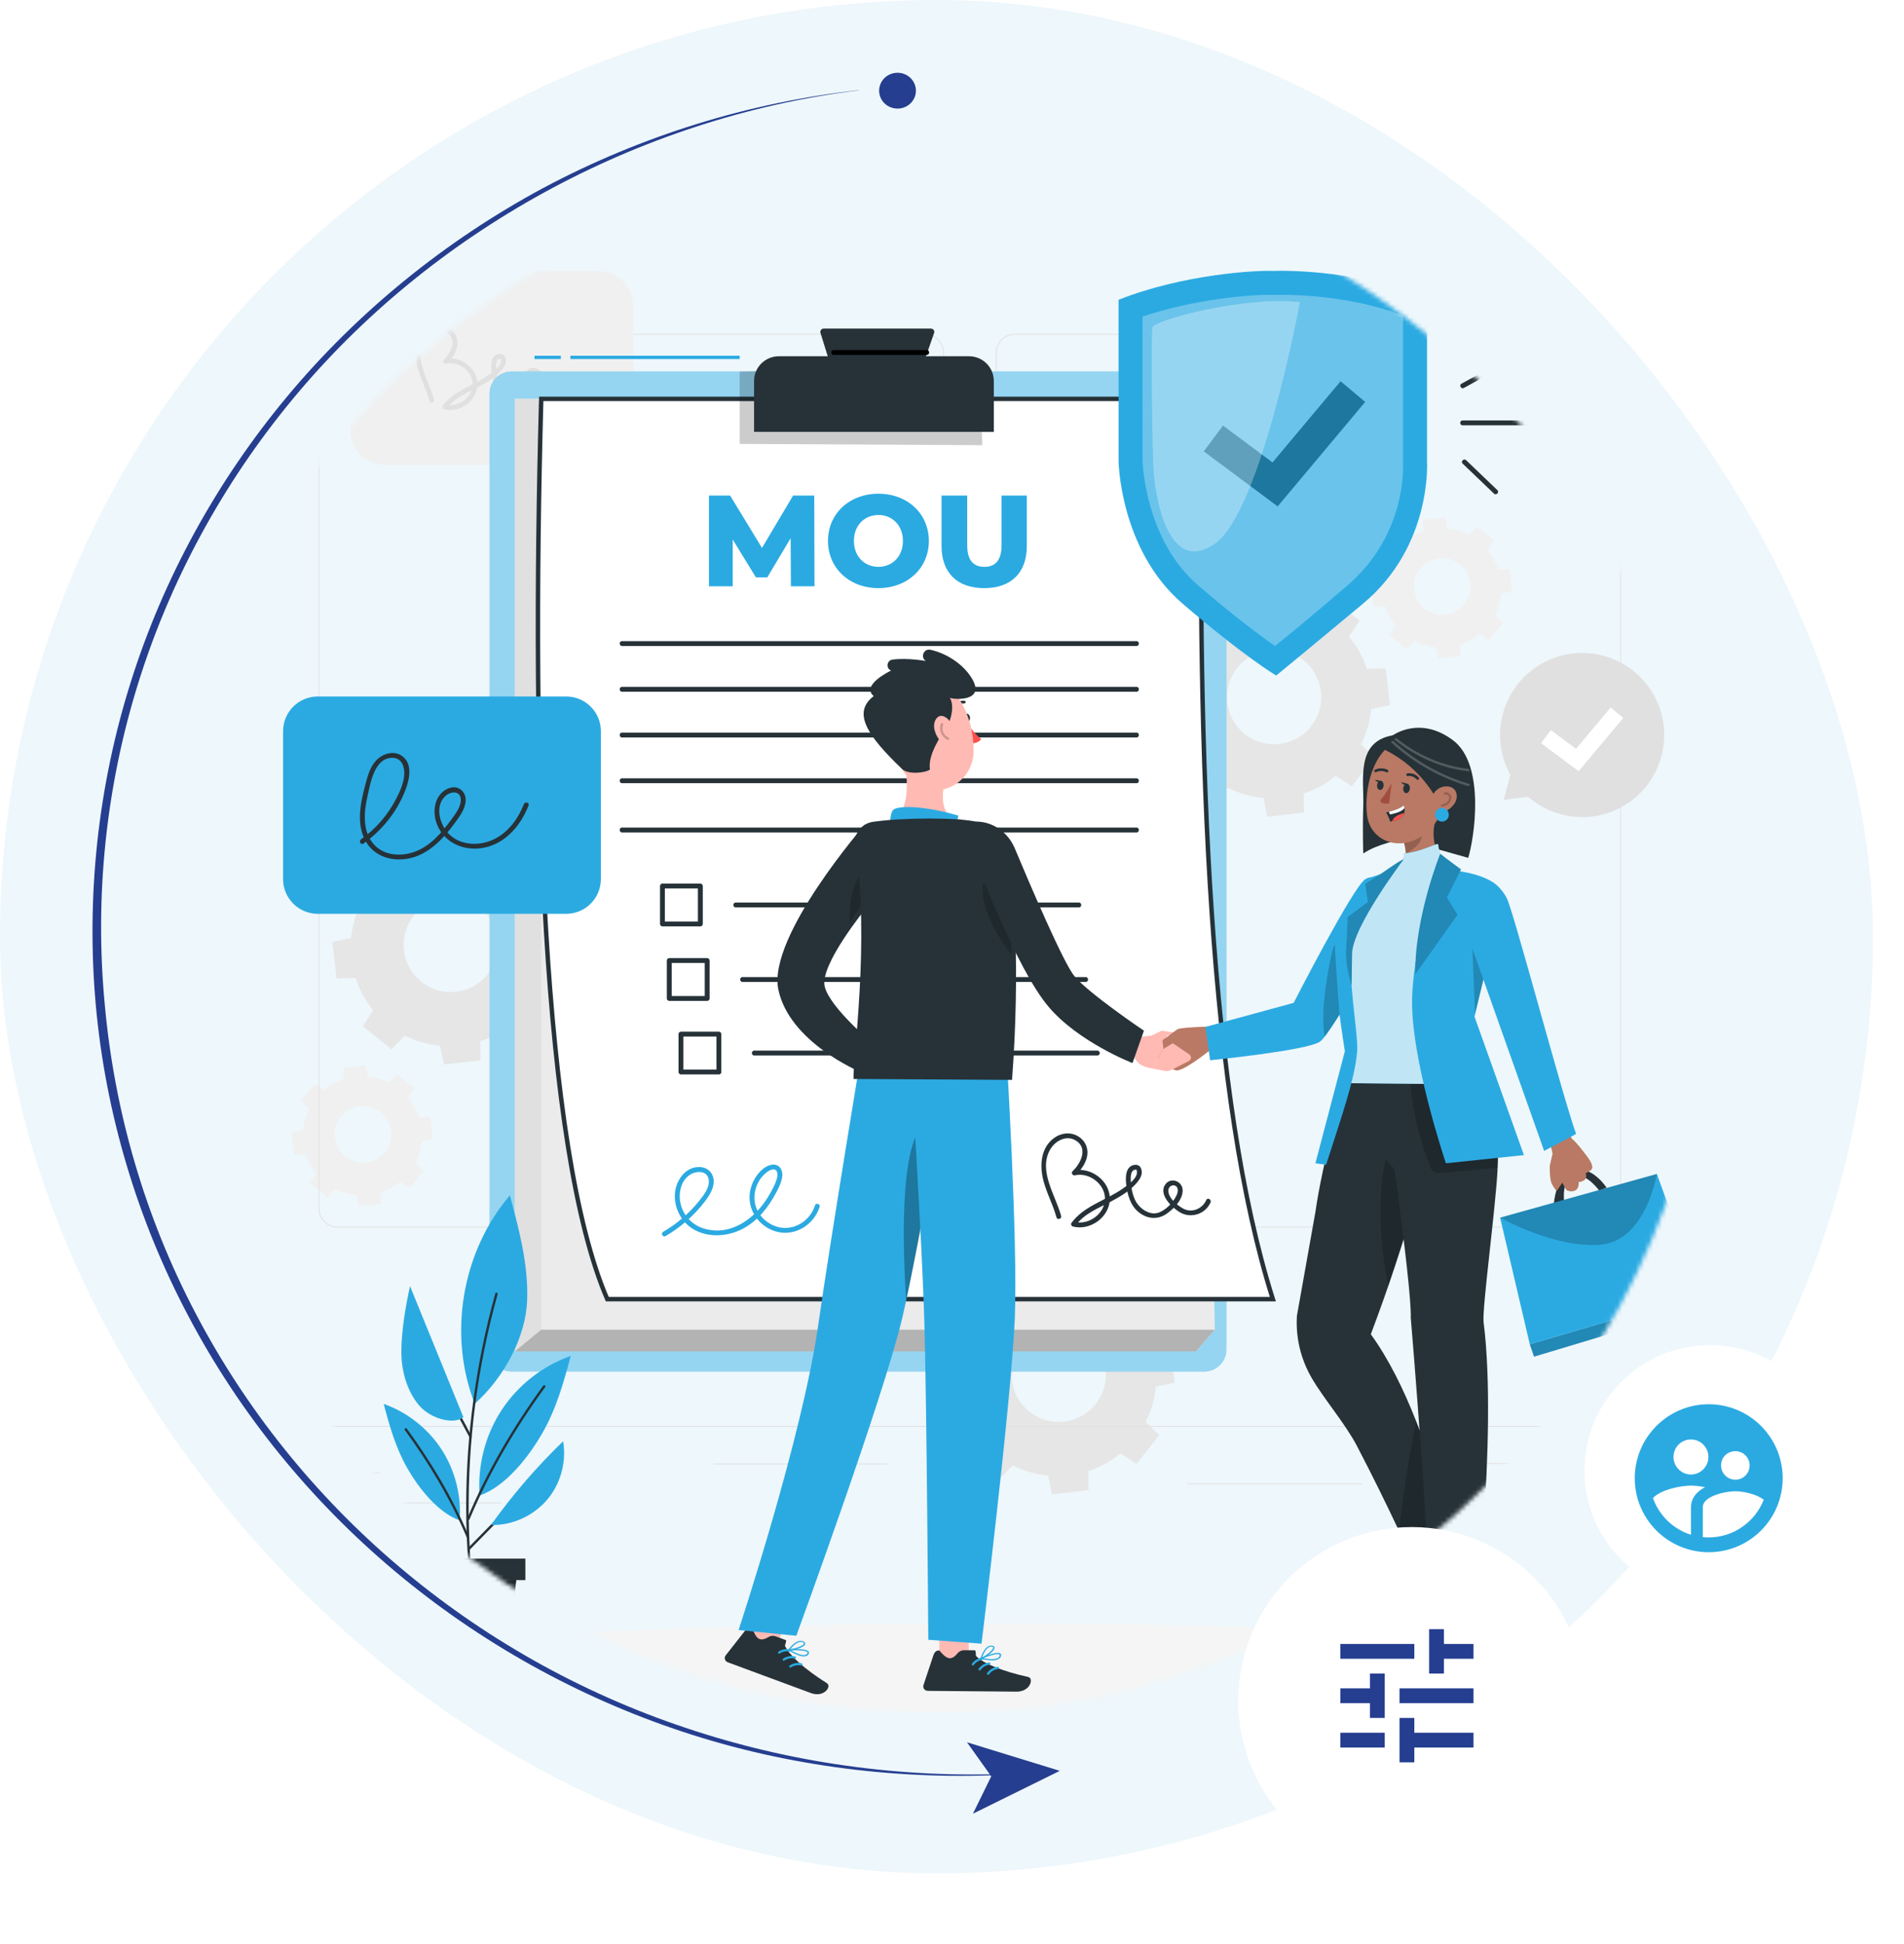 <svg width="429" height="438" viewBox="0 0 429 438" fill="none" xmlns="http://www.w3.org/2000/svg">
<rect width="422" height="422" rx="211" fill="#52ABDB" fill-opacity="0.1"/>
<mask id="mask0_1592_20273" style="mask-type:alpha" maskUnits="userSpaceOnUse" x="36" y="36" width="350" height="350">
<circle cx="211" cy="211" r="175" fill="black"/>
</mask>
<g mask="url(#mask0_1592_20273)">
<path d="M266.929 147.525C265.644 150.053 264.891 152.757 264.633 155.488L260.426 156.361L261.34 164.594L265.637 164.522C266.487 167.129 267.815 169.602 269.624 171.787L267.273 175.368L273.742 180.544L276.72 177.464C279.249 178.75 281.952 179.503 284.683 179.76L285.555 183.967L293.789 183.052L293.717 178.756C296.325 177.905 298.797 176.577 300.982 174.768L304.564 177.119L309.74 170.65L306.66 167.672C307.945 165.143 308.698 162.44 308.956 159.709L313.163 158.837L312.248 150.603L307.952 150.675C307.102 148.068 305.773 145.595 303.964 143.41L306.315 139.829L299.846 134.653L296.868 137.733C294.34 136.448 291.636 135.694 288.905 135.437L288.032 131.229L279.798 132.145L279.87 136.44C277.263 137.291 274.79 138.619 272.606 140.428L269.024 138.077L263.848 144.546L266.929 147.525ZM293.715 148.764C298.293 152.427 299.035 159.107 295.373 163.685C291.71 168.263 285.029 169.005 280.452 165.342C275.873 161.68 275.132 155 278.794 150.421C282.457 145.844 289.137 145.101 293.715 148.764Z" fill="#E6E6E6"/>
<path d="M218.402 300.168C217.117 302.696 216.364 305.4 216.106 308.131L211.898 309.004L212.813 317.237L217.109 317.166C217.959 319.772 219.288 322.245 221.097 324.43L218.745 328.011L225.214 333.187L228.192 330.107C230.721 331.392 233.424 332.145 236.155 332.403L237.027 336.61L245.261 335.695L245.189 331.399C247.797 330.548 250.269 329.22 252.454 327.412L256.036 329.763L261.212 323.294L258.132 320.315C259.417 317.786 260.17 315.083 260.428 312.352L264.634 311.48L263.72 303.246L259.424 303.318C258.574 300.71 257.245 298.238 255.436 296.053L257.787 292.471L251.318 287.296L248.34 290.376C245.812 289.09 243.108 288.337 240.377 288.079L239.504 283.872L231.27 284.787L231.342 289.083C228.735 289.933 226.262 291.261 224.078 293.07L220.496 290.719L215.32 297.188L218.402 300.168ZM245.188 301.407C249.765 305.07 250.508 311.75 246.845 316.328C243.183 320.906 236.502 321.648 231.924 317.985C227.346 314.323 226.604 307.643 230.267 303.064C233.929 298.487 240.609 297.745 245.188 301.407Z" fill="#E6E6E6"/>
<path d="M81.414 203.343C80.128 205.871 79.376 208.575 79.117 211.306L74.91 212.179L75.825 220.412L80.121 220.341C80.971 222.948 82.3 225.42 84.109 227.605L81.757 231.187L88.227 236.362L91.204 233.282C93.733 234.567 96.437 235.321 99.167 235.578L100.04 239.785L108.273 238.87L108.202 234.574C110.809 233.723 113.282 232.395 115.467 230.586L119.049 232.937L124.224 226.468L121.145 223.489C122.43 220.961 123.183 218.257 123.44 215.527L127.647 214.653L126.733 206.42L122.437 206.491C121.586 203.884 120.257 201.412 118.448 199.227L120.8 195.645L114.331 190.469L111.353 193.549C108.824 192.264 106.12 191.51 103.39 191.253L102.516 187.045L94.283 187.96L94.355 192.256C91.747 193.107 89.275 194.435 87.09 196.244L83.508 193.892L78.333 200.362L81.414 203.343ZM108.2 204.582C112.777 208.245 113.519 214.925 109.857 219.503C106.194 224.081 99.513 224.823 94.936 221.161C90.358 217.498 89.616 210.818 93.278 206.24C96.941 201.662 103.621 200.92 108.2 204.582Z" fill="#E6E6E6"/>
<path d="M69.659 249.803C68.884 251.325 68.431 252.953 68.276 254.598L65.742 255.124L66.293 260.083L68.881 260.04C69.392 261.61 70.192 263.099 71.282 264.415L69.867 266.573L73.763 269.69L75.556 267.835C77.079 268.609 78.708 269.063 80.352 269.218L80.878 271.752L85.837 271.201L85.793 268.614C87.365 268.101 88.853 267.301 90.169 266.212L92.326 267.628L95.444 263.732L93.589 261.938C94.362 260.415 94.816 258.787 94.972 257.142L97.504 256.616L96.954 251.657L94.366 251.7C93.854 250.13 93.053 248.641 91.964 247.325L93.38 245.168L89.484 242.051L87.69 243.906C86.168 243.131 84.539 242.677 82.895 242.523L82.369 239.989L77.41 240.54L77.453 243.128C75.883 243.64 74.394 244.439 73.078 245.53L70.92 244.114L67.803 248.01L69.659 249.803ZM85.791 250.549C88.548 252.754 88.996 256.778 86.79 259.535C84.584 262.292 80.56 262.74 77.803 260.534C75.046 258.328 74.599 254.305 76.805 251.547C79.011 248.79 83.034 248.343 85.791 250.549Z" fill="#F0F0F0"/>
<path d="M312.854 126.386C312.08 127.909 311.626 129.537 311.471 131.182L308.938 131.708L309.488 136.667L312.076 136.623C312.588 138.194 313.388 139.683 314.478 140.999L313.062 143.156L316.958 146.274L318.752 144.418C320.274 145.192 321.902 145.646 323.547 145.801L324.073 148.336L329.032 147.784L328.989 145.197C330.56 144.685 332.049 143.885 333.364 142.795L335.522 144.211L338.639 140.315L336.784 138.522C337.558 136.999 338.012 135.371 338.167 133.726L340.7 133.2L340.15 128.241L337.562 128.284C337.05 126.714 336.25 125.225 335.16 123.91L336.577 121.752L332.681 118.635L330.887 120.49C329.364 119.716 327.736 119.262 326.091 119.106L325.566 116.573L320.607 117.124L320.65 119.711C319.08 120.224 317.591 121.023 316.275 122.113L314.118 120.697L311 124.593L312.854 126.386ZM328.987 127.132C331.744 129.338 332.191 133.361 329.985 136.119C327.779 138.876 323.755 139.323 320.998 137.118C318.241 134.912 317.794 130.888 320 128.131C322.206 125.373 326.229 124.926 328.987 127.132Z" fill="#F0F0F0"/>
<path d="M360.981 276.527H228.662C226.296 276.527 224.371 274.602 224.371 272.235V79.501C224.371 77.135 226.296 75.21 228.662 75.21H360.981C363.347 75.21 365.272 77.134 365.272 79.501V272.235C365.273 274.602 363.348 276.527 360.981 276.527ZM228.662 75.392C226.397 75.392 224.554 77.236 224.554 79.501V272.235C224.554 274.5 226.397 276.343 228.662 276.343H360.981C363.247 276.343 365.089 274.5 365.089 272.235V79.501C365.089 77.236 363.246 75.392 360.981 75.392H228.662Z" fill="#E0E0E0"/>
<path d="M208.396 276.527H76.076C73.71 276.527 71.785 274.602 71.785 272.235V79.501C71.785 77.135 73.71 75.21 76.076 75.21H208.396C210.762 75.21 212.687 77.134 212.687 79.501V272.235C212.687 274.602 210.762 276.527 208.396 276.527ZM76.076 75.392C73.811 75.392 71.968 77.236 71.968 79.501V272.235C71.968 274.5 73.811 276.343 76.076 276.343H208.396C210.661 276.343 212.504 274.5 212.504 272.235V79.501C212.504 77.236 210.661 75.392 208.396 75.392H76.076Z" fill="#E0E0E0"/>
<path d="M402.034 321.234H36V321.417H402.034V321.234Z" fill="#E0E0E0"/>
<path d="M85.585 331.676H73.828V331.859H85.585V331.676Z" fill="#E0E0E0"/>
<path d="M199.899 329.692H160.711V329.875H199.899V329.692Z" fill="#E0E0E0"/>
<path d="M112.85 338.477H86.312V338.66H112.85V338.477Z" fill="#E0E0E0"/>
<path d="M344.595 329.597H312.977V329.78H344.595V329.597Z" fill="#E0E0E0"/>
<path d="M355.751 329.597H351.117V329.78H355.751V329.597Z" fill="#E0E0E0"/>
<path d="M306.936 334.157H267.484V334.34H306.936V334.157Z" fill="#E0E0E0"/>
<path d="M134.855 104.693H86.738C82.419 104.693 78.918 101.191 78.918 96.873V68.923C78.918 64.604 82.419 61.103 86.738 61.103H134.855C139.174 61.103 142.675 64.605 142.675 68.923V96.873C142.675 101.191 139.173 104.693 134.855 104.693Z" fill="#F0F0F0"/>
<path d="M97.81 90.005C96.715 85.939 93.18 80.973 95.598 76.728C96.586 74.993 98.853 73.78 100.716 74.975C103.141 76.531 101.589 79.503 100.004 81.006C99.59 81.399 100.025 82.04 100.539 81.924C103.351 81.287 106.545 83.669 106.483 86.629C106.42 89.593 103.2 91.862 100.388 91.139C100.498 91.407 100.607 91.677 100.716 91.945C102.463 89.563 105.343 88.483 107.86 87.136C109.776 86.111 111.872 84.868 113.215 83.12C113.699 82.489 114.108 81.707 113.958 80.888C113.791 79.981 113.182 79.54 112.271 79.749C110.518 80.15 110.584 82.453 110.763 83.832C111.032 85.901 111.629 88.034 113.342 89.371C115.193 90.815 117.362 90.828 119.203 89.442C120.598 88.392 122.334 86.583 122.175 84.679C122.02 82.825 119.523 82.147 118.521 83.776C117.256 85.835 119.923 88.364 121.487 89.308C123.723 90.656 126.706 89.759 127.775 87.339C128.059 86.699 127.113 86.139 126.827 86.785C126.068 88.503 124.016 89.422 122.3 88.509C121.103 87.873 119.194 86.32 119.341 84.777C119.416 83.983 120.48 83.592 120.945 84.325C121.306 84.893 120.959 85.696 120.67 86.214C119.988 87.439 118.759 88.696 117.442 89.237C115.64 89.978 113.566 88.551 112.745 86.994C112.111 85.789 111.817 84.194 111.775 82.846C111.759 82.322 111.737 81.562 112.083 81.119C112.23 80.931 112.396 80.814 112.644 80.801C112.862 80.789 112.847 80.893 112.789 80.818C112.896 80.956 112.898 81.164 112.887 81.327C112.794 82.712 110.843 83.964 109.841 84.653C106.517 86.935 102.237 88.021 99.767 91.39C99.556 91.677 99.78 92.115 100.095 92.196C103.587 93.095 107.526 90.314 107.579 86.628C107.633 82.934 103.753 80.07 100.245 80.864C100.423 81.17 100.601 81.476 100.78 81.781C102.6 80.055 104.064 77.138 102.234 74.881C100.724 73.018 98.001 73.034 96.187 74.422C94.187 75.952 93.554 78.511 93.783 80.925C94.097 84.234 95.896 87.128 96.75 90.296C96.935 90.978 97.995 90.689 97.81 90.005Z" fill="#E0E0E0"/>
<path d="M347.815 149.252C356.835 144.468 368.026 147.9 372.812 156.92C377.596 165.94 374.164 177.131 365.144 181.917C358.18 185.611 349.935 184.39 344.33 179.499L338.82 180.188L340.305 174.513C340.256 174.422 340.197 174.34 340.148 174.249C335.363 165.228 338.796 154.037 347.815 149.252Z" fill="#E0E0E0"/>
<path d="M355.692 173.725L347.219 167.416L349.421 164.459L355.103 168.69L362.91 159.376L365.735 161.744L355.692 173.725Z" fill="white"/>
<path d="M377.376 375.732C377.376 381.263 308.915 385.746 224.465 385.746C140.016 385.746 71.555 381.263 71.555 375.732C71.555 370.201 140.015 365.718 224.465 365.718C308.916 365.718 377.376 370.201 377.376 375.732Z" fill="#F5F5F5"/>
<path d="M271.374 308.95H115.251C112.522 308.95 110.309 306.738 110.309 304.008V88.642C110.309 85.912 112.521 83.7 115.251 83.7H271.374C274.103 83.7 276.316 85.912 276.316 88.642V304.008C276.316 306.737 274.103 308.95 271.374 308.95Z" fill="#2BAAE2"/>
<path opacity="0.5" d="M271.374 308.95H115.251C112.522 308.95 110.309 306.738 110.309 304.008V88.642C110.309 85.912 112.521 83.7 115.251 83.7H271.374C274.103 83.7 276.316 85.912 276.316 88.642V304.008C276.316 306.737 274.103 308.95 271.374 308.95Z" fill="white"/>
<path d="M123.302 89.853H115.984V303.225L269.477 304.435L273.717 299.542L270.002 98.264L123.302 89.853Z" fill="#EBEBEB"/>
<path d="M273.717 299.542H121.949V89.853H115.984V304.435H269.477L273.717 299.542Z" fill="#E0E0E0"/>
<path opacity="0.2" d="M115.984 304.435L121.949 299.542H273.717L269.477 304.435H115.984Z" fill="black"/>
<path d="M286.792 292.658H136.828C122.217 258.931 119.632 173.128 121.948 89.853H270.846C269.63 173.081 272.564 247.815 286.792 292.658Z" fill="white" stroke="#263238" stroke-miterlimit="10"/>
<path opacity="0.2" d="M166.66 83.699V100L221.327 100.284L221.242 97.289L194.996 82.898L166.66 83.699Z" fill="black"/>
<path d="M223.922 97.289H169.902V85.827C169.902 82.751 172.396 80.257 175.472 80.257H218.353C221.429 80.257 223.922 82.751 223.922 85.827V97.289H223.922Z" fill="#263238"/>
<path d="M186.921 81.595L184.867 74.996C184.716 74.51 185.078 74.018 185.587 74.018H209.757C210.277 74.018 210.64 74.531 210.468 75.021L208.048 81.931C207.941 82.238 207.649 82.442 207.324 82.437L187.629 82.125C187.303 82.119 187.017 81.906 186.921 81.595Z" fill="#263238"/>
<path d="M128.523 80.51C141.235 80.51 153.947 80.51 166.658 80.51" stroke="#2BAAE2" stroke-width="0.75" stroke-miterlimit="10" stroke-linejoin="round"/>
<path d="M126.365 80.51H120.434" stroke="#2BAAE2" stroke-width="0.75" stroke-miterlimit="10" stroke-linejoin="round"/>
<path d="M178.203 132.077L178.145 121.239L172.887 130.06H170.316L165.088 121.531V132.076H159.742V111.628H164.504L171.69 123.429L178.701 111.628H183.462L183.521 132.076H178.203V132.077Z" fill="#2BAAE2"/>
<path d="M186.559 121.853C186.559 115.719 191.379 111.22 197.922 111.22C204.465 111.22 209.285 115.719 209.285 121.853C209.285 127.987 204.465 132.485 197.922 132.485C191.379 132.485 186.559 127.987 186.559 121.853ZM203.442 121.853C203.442 118.318 201.018 116.011 197.921 116.011C194.825 116.011 192.4 118.318 192.4 121.853C192.4 125.387 194.824 127.694 197.921 127.694C201.018 127.695 203.442 125.387 203.442 121.853Z" fill="#2BAAE2"/>
<path d="M212.141 122.963V111.629H217.924V122.787C217.924 126.293 219.384 127.695 221.809 127.695C224.205 127.695 225.666 126.293 225.666 122.787V111.629H231.361V122.963C231.361 129.068 227.798 132.486 221.751 132.486C215.704 132.486 212.141 129.068 212.141 122.963Z" fill="#2BAAE2"/>
<path d="M140.159 145.523C155.274 145.523 170.387 145.523 185.502 145.523C200.494 145.523 215.486 145.523 230.478 145.523C239.01 145.523 247.542 145.523 256.074 145.523C256.78 145.523 256.782 144.425 256.074 144.425C240.959 144.425 225.846 144.425 210.732 144.425C195.739 144.425 180.747 144.425 165.755 144.425C157.222 144.425 148.69 144.425 140.159 144.425C139.453 144.425 139.451 145.523 140.159 145.523Z" fill="#263238"/>
<path d="M140.159 155.826C155.274 155.826 170.387 155.826 185.502 155.826C200.494 155.826 215.486 155.826 230.478 155.826C239.01 155.826 247.542 155.826 256.074 155.826C256.78 155.826 256.782 154.728 256.074 154.728C240.959 154.728 225.846 154.728 210.732 154.728C195.739 154.728 180.747 154.728 165.755 154.728C157.222 154.728 148.69 154.728 140.159 154.728C139.453 154.728 139.451 155.826 140.159 155.826Z" fill="#263238"/>
<path d="M140.159 166.13C155.274 166.13 170.387 166.13 185.502 166.13C200.494 166.13 215.486 166.13 230.478 166.13C239.01 166.13 247.542 166.13 256.074 166.13C256.78 166.13 256.782 165.032 256.074 165.032C240.959 165.032 225.846 165.032 210.732 165.032C195.739 165.032 180.747 165.032 165.755 165.032C157.222 165.032 148.69 165.032 140.159 165.032C139.453 165.032 139.451 166.13 140.159 166.13Z" fill="#263238"/>
<path d="M140.159 176.433C155.274 176.433 170.387 176.433 185.502 176.433C200.494 176.433 215.486 176.433 230.478 176.433C239.01 176.433 247.542 176.433 256.074 176.433C256.78 176.433 256.782 175.335 256.074 175.335C240.959 175.335 225.846 175.335 210.732 175.335C195.739 175.335 180.747 175.335 165.755 175.335C157.222 175.335 148.69 175.335 140.159 175.335C139.453 175.335 139.451 176.433 140.159 176.433Z" fill="#263238"/>
<path d="M140.159 187.521C155.274 187.521 170.387 187.521 185.502 187.521C200.494 187.521 215.486 187.521 230.478 187.521C239.01 187.521 247.542 187.521 256.074 187.521C256.78 187.521 256.782 186.423 256.074 186.423C240.959 186.423 225.846 186.423 210.732 186.423C195.739 186.423 180.747 186.423 165.755 186.423C157.222 186.423 148.69 186.423 140.159 186.423C139.453 186.423 139.451 187.521 140.159 187.521Z" fill="#263238"/>
<path d="M165.773 204.413C176.52 204.413 187.268 204.413 198.017 204.413C206.113 204.413 214.209 204.413 222.306 204.413C229.233 204.413 236.159 204.413 243.086 204.413C243.793 204.413 243.794 203.315 243.086 203.315C232.339 203.315 221.591 203.315 210.842 203.315C202.746 203.315 194.65 203.315 186.553 203.315C179.626 203.315 172.699 203.315 165.773 203.315C165.066 203.315 165.065 204.413 165.773 204.413Z" fill="#263238"/>
<path d="M157.798 207.586C155.304 207.586 152.81 207.586 150.315 207.586C149.962 207.586 149.609 207.586 149.256 207.586C149.439 207.769 149.622 207.952 149.805 208.135C149.805 205.641 149.805 203.147 149.805 200.653C149.805 200.3 149.805 199.947 149.805 199.594C149.622 199.777 149.439 199.96 149.256 200.143C151.75 200.143 154.244 200.143 156.739 200.143C157.092 200.143 157.445 200.143 157.798 200.143C157.615 199.96 157.432 199.777 157.249 199.594C157.249 202.088 157.249 204.582 157.249 207.076C157.249 207.429 157.249 207.782 157.249 208.135C157.249 208.841 158.347 208.843 158.347 208.135C158.347 205.641 158.347 203.147 158.347 200.653C158.347 200.3 158.347 199.947 158.347 199.594C158.347 199.297 158.095 199.045 157.798 199.045C155.304 199.045 152.81 199.045 150.315 199.045C149.962 199.045 149.609 199.045 149.256 199.045C148.96 199.045 148.707 199.297 148.707 199.594C148.707 202.088 148.707 204.582 148.707 207.076C148.707 207.429 148.707 207.782 148.707 208.135C148.707 208.432 148.959 208.684 149.256 208.684C151.75 208.684 154.244 208.684 156.739 208.684C157.092 208.684 157.445 208.684 157.798 208.684C158.504 208.684 158.506 207.586 157.798 207.586Z" fill="#263238"/>
<path d="M167.307 221.199C178.056 221.199 188.803 221.199 199.551 221.199C207.648 221.199 215.744 221.199 223.841 221.199C230.768 221.199 237.694 221.199 244.622 221.199C245.328 221.199 245.33 220.101 244.622 220.101C233.874 220.101 223.126 220.101 212.378 220.101C204.281 220.101 196.185 220.101 188.089 220.101C181.162 220.101 174.235 220.101 167.307 220.101C166.601 220.101 166.6 221.199 167.307 221.199Z" fill="#263238"/>
<path d="M159.336 224.372C156.842 224.372 154.348 224.372 151.854 224.372C151.501 224.372 151.148 224.372 150.795 224.372C150.978 224.555 151.161 224.738 151.344 224.921C151.344 222.427 151.344 219.932 151.344 217.438C151.344 217.085 151.344 216.732 151.344 216.38C151.161 216.563 150.978 216.746 150.795 216.929C153.289 216.929 155.783 216.929 158.278 216.929C158.63 216.929 158.983 216.929 159.336 216.929C159.153 216.746 158.97 216.563 158.787 216.38C158.787 218.874 158.787 221.368 158.787 223.863C158.787 224.216 158.787 224.569 158.787 224.921C158.787 225.628 159.885 225.629 159.885 224.921C159.885 222.427 159.885 219.933 159.885 217.439C159.885 217.086 159.885 216.733 159.885 216.38C159.885 216.084 159.633 215.831 159.336 215.831C156.842 215.831 154.348 215.831 151.854 215.831C151.501 215.831 151.148 215.831 150.795 215.831C150.498 215.831 150.246 216.083 150.246 216.38C150.246 218.875 150.246 221.369 150.246 223.864C150.246 224.216 150.246 224.569 150.246 224.922C150.246 225.219 150.498 225.471 150.795 225.471C153.289 225.471 155.783 225.471 158.278 225.471C158.63 225.471 158.983 225.471 159.336 225.471C160.043 225.47 160.044 224.372 159.336 224.372Z" fill="#263238"/>
<path d="M169.94 237.772C180.688 237.772 191.436 237.772 202.184 237.772C210.281 237.772 218.377 237.772 226.474 237.772C233.4 237.772 240.327 237.772 247.255 237.772C247.961 237.772 247.963 236.674 247.255 236.674C236.507 236.674 225.759 236.674 215.011 236.674C206.914 236.674 198.818 236.674 190.721 236.674C183.795 236.674 176.868 236.674 169.94 236.674C169.234 236.674 169.233 237.772 169.94 237.772Z" fill="#263238"/>
<path d="M161.972 240.945C159.478 240.945 156.984 240.945 154.49 240.945C154.137 240.945 153.784 240.945 153.431 240.945C153.614 241.128 153.797 241.311 153.98 241.494C153.98 239 153.98 236.506 153.98 234.011C153.98 233.658 153.98 233.305 153.98 232.952C153.797 233.135 153.614 233.318 153.431 233.501C155.925 233.501 158.419 233.501 160.914 233.501C161.267 233.501 161.62 233.501 161.973 233.501C161.79 233.318 161.607 233.135 161.424 232.952C161.424 235.446 161.424 237.94 161.424 240.435C161.424 240.787 161.424 241.14 161.424 241.493C161.424 242.2 162.522 242.201 162.522 241.493C162.522 238.999 162.522 236.505 162.522 234.01C162.522 233.657 162.522 233.304 162.522 232.951C162.522 232.655 162.27 232.402 161.973 232.402C159.479 232.402 156.985 232.402 154.49 232.402C154.138 232.402 153.785 232.402 153.432 232.402C153.135 232.402 152.883 232.654 152.883 232.951C152.883 235.446 152.883 237.94 152.883 240.434C152.883 240.787 152.883 241.14 152.883 241.492C152.883 241.789 153.135 242.041 153.432 242.041C155.926 242.041 158.42 242.041 160.915 242.041C161.268 242.041 161.621 242.041 161.974 242.041C162.679 242.043 162.679 240.945 161.972 240.945Z" fill="#263238"/>
<path d="M149.969 278.444C153.451 276.419 156.498 273.731 158.923 270.513C159.97 269.124 161.053 267.346 160.764 265.524C160.525 264.02 159.303 262.996 157.806 262.9C154.579 262.692 152.384 265.74 152.092 268.654C151.78 271.758 153.267 274.966 155.875 276.68C158.895 278.666 162.904 278.666 166.183 277.348C169.658 275.951 172.321 273.092 174.173 269.903C175.035 268.418 176.098 266.615 176.262 264.87C176.395 263.45 175.512 262.17 173.972 262.364C172.307 262.575 170.892 264.111 170.079 265.479C169.242 266.886 168.809 268.566 168.902 270.203C169.12 274.016 172.265 277.194 176.028 277.656C179.869 278.127 183.561 275.5 184.672 271.855C184.878 271.178 183.819 270.888 183.613 271.563C182.777 274.308 180.21 276.436 177.316 276.606C174.483 276.773 171.685 274.994 170.532 272.416C169.355 269.782 170.151 266.494 172.221 264.536C172.712 264.072 173.322 263.59 174.005 263.463C175.155 263.249 175.275 264.379 175.103 265.195C174.798 266.637 173.959 268.084 173.225 269.348C170.261 274.453 164.527 278.725 158.369 276.673C155.733 275.795 153.85 273.653 153.299 270.934C152.819 268.568 153.507 265.597 155.829 264.43C157.231 263.724 159.335 263.784 159.673 265.672C159.992 267.459 158.543 269.263 157.503 270.561C155.262 273.357 152.507 275.695 149.413 277.496C148.804 277.851 149.356 278.801 149.969 278.444Z" fill="#2BAAE2"/>
<path d="M239.09 273.916C237.858 269.325 233.887 263.76 236.608 258.965C237.73 256.987 240.29 255.61 242.422 256.941C245.225 258.691 243.49 262.116 241.668 263.84C241.254 264.232 241.688 264.875 242.202 264.758C245.407 264.021 249.028 266.744 248.964 270.108C248.899 273.475 245.229 276.07 242.034 275.237C242.143 275.506 242.253 275.774 242.362 276.044C244.325 273.359 247.563 272.139 250.399 270.624C252.518 269.492 254.808 268.129 256.327 266.225C256.873 265.54 257.352 264.7 257.244 263.793C257.126 262.798 256.499 262.236 255.494 262.432C253.566 262.809 253.57 265.258 253.748 266.777C254.019 269.096 254.667 271.548 256.562 273.071C258.489 274.619 260.886 274.824 262.902 273.391C264.511 272.247 266.521 270.238 266.467 268.093C266.415 266.056 263.771 265.088 262.547 266.833C260.959 269.099 264.073 272.033 265.806 273.073C268.276 274.555 271.585 273.544 272.752 270.871C273.033 270.23 272.086 269.67 271.804 270.317C270.945 272.284 268.575 273.324 266.623 272.275C265.286 271.556 262.916 269.661 263.29 267.883C263.463 267.056 264.626 266.657 265.167 267.418C265.653 268.103 265.216 269.104 264.855 269.736C264.065 271.118 262.649 272.567 261.133 273.14C259.065 273.922 256.729 272.252 255.828 270.468C255.135 269.098 254.811 267.329 254.771 265.808C254.756 265.217 254.757 264.517 255.063 263.992C255.202 263.752 255.373 263.594 255.644 263.52C256.103 263.393 256.11 263.5 256.161 263.938C256.339 265.458 254.079 266.972 253.05 267.706C249.266 270.405 244.25 271.61 241.413 275.491C241.202 275.78 241.426 276.215 241.741 276.298C245.619 277.309 250.001 274.196 250.061 270.11C250.121 266.014 245.806 262.806 241.909 263.701C242.087 264.007 242.266 264.313 242.444 264.619C244.065 263.086 245.532 260.741 244.849 258.422C244.269 256.455 242.299 255.214 240.285 255.331C238.212 255.453 236.396 256.9 235.493 258.725C234.558 260.614 234.497 262.799 234.855 264.841C235.428 268.106 237.177 271.025 238.032 274.211C238.214 274.89 239.274 274.601 239.09 273.916Z" fill="#263238"/>
<path d="M187.823 79.954C194.818 79.954 201.814 79.954 208.809 79.954C209.515 79.954 209.516 78.856 208.809 78.856C201.814 78.856 194.818 78.856 187.823 78.856C187.117 78.856 187.116 79.954 187.823 79.954Z" fill="black"/>
<path d="M114.886 269.271C104.053 281.944 100.889 300.701 106.966 316.227C113.719 310.201 118.474 301.014 118.774 292.979C119.075 284.944 116.972 277.036 114.886 269.271Z" fill="#2BAAE2"/>
<path d="M112.996 317.691C109.32 323.324 107.56 330.183 108.071 336.89C113.928 334.851 119.091 328.235 122.186 322.861C125.281 317.488 127.012 311.452 128.587 305.453C122.243 307.687 116.671 312.059 112.996 317.691Z" fill="#2BAAE2"/>
<path d="M111.597 291.387C107.256 307 105.035 323.188 105.039 339.393C105.04 344.048 105.228 348.702 105.591 353.343C105.618 353.693 106.168 353.696 106.14 353.343C104.871 337.12 105.815 320.74 108.974 304.775C109.855 300.323 110.91 295.906 112.126 291.533C112.221 291.193 111.692 291.047 111.597 291.387Z" fill="#263238"/>
<path d="M105.814 342.202C110.261 331.621 116.104 321.712 122.857 312.445C123.066 312.159 122.589 311.885 122.383 312.169C115.599 321.477 109.751 331.429 105.284 342.056C105.148 342.381 105.679 342.524 105.814 342.202Z" fill="#263238"/>
<path d="M99.457 326.468C102.522 331.164 103.989 336.884 103.564 342.476C98.68 340.776 94.375 335.259 91.794 330.779C89.213 326.298 87.77 321.266 86.457 316.264C91.747 318.125 96.392 321.771 99.457 326.468Z" fill="#2BAAE2"/>
<path d="M105.681 346.169C102.029 337.487 97.211 329.442 91.671 321.84C91.464 321.557 90.988 321.831 91.196 322.117C96.705 329.678 101.519 337.68 105.151 346.315C105.287 346.635 105.818 346.494 105.681 346.169Z" fill="#263238"/>
<path d="M105.838 349.101C112.73 342.011 119.766 335.063 126.657 327.973C126.904 327.72 126.516 327.331 126.269 327.585C119.378 334.675 112.342 341.623 105.45 348.713C105.203 348.966 105.591 349.355 105.838 349.101Z" fill="#263238"/>
<path d="M126.88 324.679C120.901 330.446 115.453 336.763 110.629 343.525H111.723C116.273 343.311 120.691 341.067 123.546 337.516C126.402 333.966 127.647 329.17 126.88 324.679Z" fill="#2BAAE2"/>
<path d="M98.534 310.954C101.101 315.153 103.52 319.44 105.786 323.808C105.948 324.122 106.423 323.844 106.26 323.53C103.994 319.162 101.575 314.875 99.008 310.677C98.824 310.376 98.35 310.651 98.534 310.954Z" fill="#263238"/>
<path d="M92.386 289.73C91.407 294.134 90.435 299.86 90.426 304.447C90.416 309.032 91.815 313.507 94.421 316.58C97.026 319.653 102.287 320.999 104.408 319.24L92.386 289.73Z" fill="#2BAAE2"/>
<path d="M118.373 351.112H92.254V355.952H118.373V351.112Z" fill="#263238"/>
<path d="M114.139 373.197H97.92L94.973 354.843H116.467L114.139 373.197Z" fill="#263238"/>
<path opacity="0.2" d="M95.168 356.042H116.318L116.055 358.12H95.502L95.168 356.042Z" fill="black"/>
<path d="M127.566 205.852H71.601C67.282 205.852 63.781 202.351 63.781 198.032V164.716C63.781 160.397 67.283 156.896 71.601 156.896H127.566C131.886 156.896 135.386 160.398 135.386 164.716V198.032C135.387 202.351 131.886 205.852 127.566 205.852Z" fill="#2BAAE2"/>
<path d="M81.898 190.032C85.475 187.486 88.419 184.11 90.377 180.172C91.738 177.432 93.785 172.309 90.368 170.158C88.79 169.164 86.739 169.666 85.353 170.755C83.7 172.054 83.007 174.174 82.484 176.129C81.316 180.487 80.028 185.569 82.531 189.727C84.611 193.182 88.771 194.198 92.522 193.297C96.779 192.274 99.897 188.899 102.396 185.502C103.521 183.972 104.872 182.24 104.925 180.249C104.969 178.634 103.741 177.241 102.075 177.355C100.446 177.466 98.996 178.787 98.397 180.248C97.688 181.976 97.783 183.964 98.455 185.687C100.161 190.064 104.883 191.893 109.3 190.911C114.075 189.85 117.386 185.823 119.094 181.445C119.351 180.786 118.289 180.5 118.035 181.153C116.766 184.41 114.547 187.472 111.344 189.04C108.132 190.613 103.823 190.549 101.176 187.908C99.072 185.807 97.85 181.503 100.428 179.254C101.66 178.179 103.882 178.118 103.827 180.249C103.784 181.913 102.559 183.419 101.627 184.701C99.522 187.598 96.951 190.579 93.496 191.854C90.46 192.975 86.651 192.815 84.331 190.314C81.59 187.359 81.987 182.924 82.815 179.308C83.495 176.342 84.369 170.655 88.447 170.716C90.535 170.748 91.208 172.77 91.086 174.536C90.957 176.408 90.14 178.229 89.297 179.877C87.428 183.533 84.689 186.703 81.344 189.083C80.773 189.49 81.32 190.443 81.898 190.032Z" fill="#263238"/>
<path d="M329.845 87.389C332.746 85.79 335.649 84.192 338.551 82.593C339.17 82.252 338.617 81.303 337.997 81.645C335.095 83.244 332.192 84.842 329.29 86.441C328.671 86.781 329.224 87.73 329.845 87.389Z" fill="#263238"/>
<path d="M329.542 95.814C334.473 95.814 339.405 95.814 344.336 95.814C345.042 95.814 345.044 94.716 344.336 94.716C339.405 94.716 334.473 94.716 329.542 94.716C328.836 94.716 328.834 95.814 329.542 95.814Z" fill="#263238"/>
<path d="M329.562 104.443C331.91 106.692 334.258 108.942 336.606 111.191C337.116 111.68 337.894 110.905 337.383 110.414C335.035 108.164 332.686 105.915 330.339 103.666C329.828 103.178 329.05 103.953 329.562 104.443Z" fill="#263238"/>
<path d="M286.78 61.03C283.174 60.864 266.726 61.734 252.031 67.531V103.963C252.031 103.963 252.337 123.859 266.42 135.954C280.503 148.049 287.545 152.174 287.545 152.174C287.545 152.174 292.876 147.834 307.141 135.954C322.74 122.965 321.529 103.963 321.529 103.963V67.531C307.698 61.012 290.421 60.884 286.78 61.03Z" fill="#2BAAE2"/>
<path opacity="0.3" d="M287.274 145.524C284.05 143.282 278.252 138.991 269.945 131.857C258.186 121.759 257.465 104.736 257.438 103.896V71.31C269.282 67.33 281.716 66.412 285.834 66.412C286.113 66.412 286.35 66.416 286.538 66.425L286.769 66.436L287.001 66.426C287.372 66.412 287.903 66.401 288.572 66.401C292.411 66.401 304.96 66.763 316.134 71.092V103.902C316.111 104.622 317.182 120.183 303.627 131.857C295.494 138.862 290.219 143.165 287.274 145.524Z" fill="white"/>
<path d="M287.875 114.07L271.234 101.679L275.559 95.872L286.717 104.181L302.049 85.891L307.596 90.541L287.875 114.07Z" fill="#2BAAE2"/>
<g opacity="0.3">
<path d="M287.875 114.07L271.234 101.679L275.559 95.872L286.717 104.181L302.049 85.891L307.596 90.541L287.875 114.07Z" fill="black"/>
</g>
<path opacity="0.3" d="M292.891 68.068C292.891 68.068 284.209 115.137 273.76 122.451C263.31 129.765 260.385 112.247 259.967 106.586C259.549 100.925 259.349 75.429 259.658 73.757C259.968 72.086 280.77 66.606 292.891 68.068Z" fill="white"/>
<path d="M217.367 161.823C217.472 162.328 217.819 162.683 218.122 162.578C218.423 162.472 218.635 162.042 218.537 161.537C218.439 161.031 218.076 160.676 217.782 160.782C217.488 160.887 217.238 161.318 217.367 161.823Z" fill="#263238"/>
<path d="M217.77 162.691C218.688 164.116 219.797 165.408 221.067 166.531C220.312 167.55 218.743 167.474 218.743 167.474L217.77 162.691Z" fill="#FD504E"/>
<path d="M214.974 159.386C214.898 159.383 214.827 159.354 214.77 159.303C214.655 159.183 214.655 158.993 214.77 158.873C215.417 158.141 216.379 157.766 217.351 157.87C217.513 157.922 217.603 158.097 217.55 158.259C217.508 158.388 217.388 158.474 217.253 158.473C216.483 158.401 215.724 158.704 215.215 159.288C215.155 159.357 215.065 159.392 214.974 159.386Z" fill="#263238"/>
<path d="M203.654 170.764C204.53 175.216 205.051 181.38 201.941 184.345C201.941 184.345 203.156 188.873 211.425 188.873C220.525 188.873 215.802 184.904 215.802 184.904C212.029 183.734 212.029 179.426 212.92 175.971L203.654 170.764Z" fill="#FFBAB3"/>
<path d="M200.25 164.177C201.894 170.318 202.513 173.985 206.338 176.551C212.042 180.399 219.165 175.985 219.361 169.474C219.557 163.619 216.833 154.558 210.247 153.321C205.546 152.408 200.997 155.479 200.084 160.179C199.827 161.506 199.883 162.876 200.25 164.177Z" fill="#FFBAB3"/>
<path d="M213.013 164.252C214.476 162.102 215.035 158.797 214.009 157.205C214.967 157.605 221.879 158.081 219.17 153.162C217.314 149.79 213.436 147.222 209.656 146.375C208.144 146.036 207.299 148.063 208.6 148.906C208.6 148.906 204.58 148.137 201.097 148.588C199.79 148.757 199.557 150.554 200.775 151.056H200.775C200.775 151.056 193.849 154.323 196.867 156.805C192 160.51 195.297 165.64 203.311 173.291C204.707 174.551 208.66 174.091 209.535 173.337C208.976 170.002 212.19 165.475 213.013 164.252Z" fill="#263238"/>
<path d="M210.597 164.539C210.991 166.06 211.985 167.355 213.351 168.131C215.018 168.886 215.222 166.946 214.897 165.113C214.603 163.445 214.143 162.095 212.792 161.446C211.2 160.623 210.045 162.714 210.597 164.539Z" fill="#FFBAB3"/>
<g opacity="0.2">
<path d="M211.981 163.075C211.475 164.46 212.146 166.054 213.5 166.645C213.636 166.704 213.795 166.685 213.875 166.547C213.943 166.43 213.913 166.231 213.776 166.171C213.259 165.945 212.837 165.561 212.584 165.053C212.3 164.483 212.295 163.813 212.51 163.222C212.632 162.889 212.101 162.745 211.981 163.075Z" fill="black"/>
</g>
<path d="M258.004 233.973L261.759 232.188L264.582 232.6L262.966 233.33L262.122 234.628L258.004 233.973Z" fill="#FFBAB3"/>
<path d="M259.742 236.014C259.742 236.014 259.303 237.987 260.29 238.316C261.277 238.645 261.551 238.316 261.551 238.316C261.551 238.316 260.892 239.741 262.209 239.796C263.524 239.851 264.073 239.796 264.073 239.796C264.073 239.796 263.414 240.728 264.95 241.112C266.485 241.495 272.296 236.836 272.296 236.836L275.421 237.055L274.708 231.189C274.708 231.189 266.156 231.354 265.333 231.847C264.512 232.34 259.742 236.014 259.742 236.014Z" fill="#B97964"/>
<path d="M315.672 188.985C315.303 189.335 310.602 189.982 307.165 192.255C307.165 192.255 306.979 187.349 307.165 181.47C307.351 175.591 305.433 167.072 313.853 165.637C313.853 165.637 319.917 161.159 327.379 166.755C334.84 172.351 332.086 189.222 330.81 193.248L315.672 188.985Z" fill="#263238"/>
<path d="M316.422 169.571C316.422 169.571 311.159 178.065 310.799 180.768C308.87 182.257 307.706 178.994 307.982 174.708C308.208 171.199 310.221 167.499 313.321 166.281C317.675 164.57 316.422 169.571 316.422 169.571Z" fill="#263238"/>
<path d="M323.591 184.49L317.385 187.844L316.111 189.101C316.415 190.035 316.663 190.992 316.726 191.903C316.823 193.09 315.722 193.984 314.872 194.755C313.649 195.365 316.001 200.988 316.001 200.988L324.043 192.665C322.543 188.985 322.923 186.012 323.591 184.49Z" fill="#B97964"/>
<path opacity="0.2" d="M316.744 192.256C318.495 191.407 320.47 189.845 320.416 187.865C320.388 187.031 320.276 186.233 320.121 185.715L316.355 189.913C316.572 190.658 316.634 191.145 316.744 192.256Z" fill="black"/>
<path d="M326.235 175.819C325.138 182 324.805 184.631 321.313 187.626C316.063 192.13 308.764 189.848 308.006 183.566C307.324 177.911 309.233 168.754 315.569 166.653C321.812 164.584 327.332 169.639 326.235 175.819Z" fill="#B97964"/>
<path d="M317.663 177.604C317.63 178.189 317.27 178.669 316.859 178.678C316.448 178.686 316.141 178.218 316.174 177.633C316.207 177.048 316.568 176.566 316.979 176.558C317.39 176.551 317.696 177.019 317.663 177.604Z" fill="#263238"/>
<path d="M311.75 176.863C311.751 177.431 311.419 177.918 311.01 177.951C310.602 177.984 310.27 177.55 310.27 176.981C310.27 176.413 310.6 175.926 311.009 175.894C311.418 175.861 311.75 176.295 311.75 176.863Z" fill="#263238"/>
<path d="M319.42 175.674C319.34 175.675 319.262 175.644 319.206 175.582C318.331 174.603 317.222 174.813 317.208 174.815C317.044 174.847 316.891 174.74 316.87 174.574C316.849 174.408 316.967 174.246 317.133 174.213C317.191 174.201 318.583 173.937 319.668 175.151C319.777 175.272 319.76 175.467 319.632 175.586C319.572 175.644 319.495 175.673 319.42 175.674Z" fill="#263238"/>
<path d="M309.813 173.931C309.741 173.904 309.682 173.851 309.651 173.779C309.587 173.629 309.665 173.453 309.826 173.385C311.438 172.701 312.633 173.418 312.684 173.451C312.826 173.538 312.86 173.721 312.76 173.86C312.66 173.998 312.466 174.039 312.323 173.953C312.277 173.924 311.341 173.38 310.06 173.925C309.977 173.96 309.888 173.96 309.813 173.931Z" fill="#263238"/>
<path d="M310.602 168.271C312.054 165.59 317.554 163.299 323.61 166.246C332.684 169.814 327.541 184.561 324.919 181.47C324.206 180.629 323.61 179.801 323.113 179.006C320.127 174.236 315.818 170.439 310.621 168.279L310.602 168.271Z" fill="#263238"/>
<path d="M327.689 181.055C326.846 182.271 325.582 182.972 324.462 183.154C322.779 183.428 322.151 180.705 322.854 179.101C323.487 177.656 325.19 176.809 326.767 177.269C328.321 177.722 328.654 179.666 327.689 181.055Z" fill="#B97964"/>
<path d="M313.551 176.464C313.551 176.464 312.379 178.713 311.158 180.073C310.944 180.311 311.032 180.692 311.321 180.827C312.066 181.176 312.988 180.996 312.988 180.996L313.551 176.464Z" fill="#A24E3F"/>
<path d="M317.106 176.545L315.672 176.205C315.672 176.205 316.455 177.276 317.106 176.545Z" fill="#263238"/>
<path d="M311.222 175.911L309.77 175.656C310.443 176.471 311.026 176.159 311.222 175.911Z" fill="#263238"/>
<path opacity="0.2" d="M325.499 178.766C326.038 178.588 326.57 178.964 326.723 179.41C326.907 179.949 326.557 181.163 324.918 181.471" stroke="black" stroke-width="0.5" stroke-miterlimit="10" stroke-linecap="round" stroke-linejoin="round"/>
<path d="M312.316 183.007C312.752 183.717 313.261 185.086 313.261 185.086C313.393 185.061 313.525 185.038 313.656 185.007C315.442 184.639 316.149 183.878 316.391 183.147C316.522 182.746 316.509 182.35 316.457 182.036C316.401 181.671 316.278 181.425 316.278 181.425C315.447 182.185 313.809 182.657 312.923 182.872C312.553 182.966 312.316 183.007 312.316 183.007Z" fill="#263238"/>
<path d="M312.918 182.872L313.212 183.477C314.894 183.127 316.03 182.654 316.452 182.036C316.395 181.671 316.272 181.425 316.272 181.425C315.442 182.186 313.803 182.657 312.918 182.872Z" fill="white"/>
<path d="M313.652 185.007C315.438 184.639 316.145 183.878 316.387 183.147C315.783 183.296 315.073 183.542 314.485 183.949C314.035 184.257 313.791 184.641 313.652 185.007Z" fill="#FD504E"/>
<path d="M326.439 183.542C326.439 184.394 325.748 185.085 324.895 185.085C324.043 185.085 323.352 184.394 323.352 183.542C323.352 182.689 324.043 181.998 324.895 181.998C325.748 181.998 326.439 182.689 326.439 183.542Z" fill="#2BAAE2"/>
<g opacity="0.2">
<path d="M313.56 167.336C318.502 171.841 324.404 175.181 330.813 177.095C331.153 177.196 331.297 176.667 330.959 176.566C324.642 174.679 318.82 171.389 313.948 166.947C313.687 166.71 313.298 167.097 313.56 167.336Z" fill="white"/>
</g>
<g opacity="0.2">
<path d="M314.32 166.722C319.013 170.524 324.87 173.082 330.883 173.752C331.234 173.79 331.231 173.241 330.883 173.202C325.027 172.55 319.277 170.035 314.708 166.333C314.436 166.113 314.046 166.5 314.32 166.722Z" fill="white"/>
</g>
<path d="M340.212 366.544L339.503 367.532L338.095 366.925L337.218 371.263L331.284 379.553C331.284 379.553 329.025 379.915 330.804 375.204C330.885 374.99 330.95 374.753 330.992 374.491C331.52 371.673 330.358 366.272 330.358 366.272L333.614 361.723C333.614 361.723 333.954 361.729 334.532 361.824C335.881 362.048 338.579 362.707 340.212 366.544Z" fill="#263238"/>
<path opacity="0.2" d="M340.212 366.544L339.503 367.532L338.095 366.925L337.218 371.263L331.284 379.553C331.284 379.553 329.025 379.915 330.804 375.204C330.885 374.99 330.95 374.753 330.992 374.491C331.52 371.673 330.358 366.272 330.358 366.272L333.614 361.723C333.614 361.723 333.954 361.729 334.532 361.824C335.881 362.048 338.579 362.707 340.212 366.544Z" fill="black"/>
<path d="M334.53 361.824C334.537 361.829 334.544 361.834 334.544 361.834C333.45 361.951 334.41 366.807 333.969 369.53C333.572 371.961 332.525 374.253 330.99 374.491C331.518 371.673 329.613 365.252 329.613 365.252L332.232 361.594C332.232 361.594 333.952 361.728 334.53 361.824Z" fill="#A24E3F"/>
<path d="M331.13 379.244L329.921 379.243L329.585 377.737L325.583 379.559H315.442C315.442 379.559 313.829 377.924 318.659 376.622C318.879 376.563 319.106 376.477 319.343 376.358C321.918 375.141 325.582 371.03 325.582 371.03H331.146C331.146 371.03 331.34 371.311 331.602 371.838C332.211 373.073 333.261 375.663 331.13 379.244Z" fill="#263238"/>
<path d="M331.599 371.838C331.599 371.847 331.599 371.855 331.599 371.855C330.864 371.03 327.521 374.656 325.073 375.89C322.886 376.988 320.428 377.473 319.34 376.358C321.915 375.141 326.004 369.551 326.004 369.551L330.475 369.687C330.475 369.687 331.337 371.311 331.599 371.838Z" fill="#B97964"/>
<path d="M319.067 320.13C316.307 313.093 312.928 306.17 308.867 300.569C325.463 256.529 324.944 236.825 324.944 236.825L304.959 236.811L302.829 244.176C302.829 244.176 297.836 262.511 296.38 273.036L292.21 296.436V296.502C291.927 301.361 293.085 306.188 295.571 310.462C298.287 315.132 303.091 320.675 305.727 325.707C309.195 332.349 312.468 339.007 315.263 344.963C318.209 351.242 321.342 363.524 322.837 367.335C324.253 367.484 328.526 365.108 329.755 362.955C329.755 362.955 325.993 337.794 319.067 320.13Z" fill="#263238"/>
<path opacity="0.2" d="M312.802 289.722C315.236 281.631 317.678 276.115 318.917 270.104C318.928 268.702 314.55 263.601 312.176 261.183C312.176 261.183 309.321 272.659 312.802 289.722Z" fill="black"/>
<path opacity="0.2" d="M315.262 344.963C318.208 351.242 321.341 363.523 322.836 367.335C324.252 367.484 328.524 365.108 329.754 362.955C329.754 362.955 325.992 337.794 319.066 320.131C317.659 327.423 316.084 336.638 315.262 344.963Z" fill="black"/>
<path d="M310.004 237.228C311.648 243.223 318.142 289.883 317.869 296.834C317.869 296.834 322.922 356.763 322.158 370.116L331.801 370.596C331.801 370.596 337.566 323.567 334.265 297.741C333.977 294.374 336.944 272.421 337.409 263.675C338.526 242.634 330.03 236.845 330.03 236.845L310.004 237.228Z" fill="#263238"/>
<path opacity="0.2" d="M318.751 218.24C317.31 232.423 315.757 246.577 322.23 262.711C322.448 263.697 323.377 264.358 324.38 264.238L337.441 263.058L337.513 260.027L326.266 231.297L318.751 218.24Z" fill="black"/>
<path d="M257.219 233.527L261.744 233.06L262.147 236.268L259.596 240.649C259.596 240.649 256.131 240.472 255.473 237.754L257.219 233.527Z" fill="#FFBAB3"/>
<path d="M267.897 239.006L263.857 241.059C263.433 241.273 262.95 241.34 262.483 241.251L259.582 240.682L262.133 236.301L264.245 235.002L267.983 237.538C268.373 237.822 268.459 238.37 268.174 238.759C268.1 238.86 268.006 238.945 267.897 239.006Z" fill="#FFBAB3"/>
<path d="M211.637 376.088L218.236 374.756L218.274 359.263L211.683 360.593L211.637 376.088Z" fill="#FFBAB3"/>
<path d="M219.725 371.766L217.209 371.743C216.64 371.738 216.101 372.008 215.746 372.443C214.214 374.32 213.155 373.596 211.653 371.805C210.655 371.684 210.338 372.78 210.243 373.074L208.082 379.582C207.895 380.125 208.201 380.696 208.766 380.857C208.866 380.886 208.971 380.9 209.077 380.899C212.132 380.927 213.578 380.94 217.38 380.974L229.009 381.079C232.179 381.107 232.967 378.066 231.673 377.773C225.855 376.482 221.767 374.797 220.022 373.151C219.698 372.864 220.053 372.653 219.725 371.766Z" fill="#263238"/>
<path d="M225.102 373.671C225.375 373.492 225.546 373.203 225.563 372.892C225.592 372.725 225.519 372.56 225.375 372.467C224.61 371.927 221.404 373.301 221.044 373.462C221.004 373.475 220.972 373.504 220.956 373.542C220.926 373.61 220.961 373.687 221.033 373.713C221.798 373.894 222.584 373.998 223.377 374.024C223.972 374.083 224.576 373.96 225.102 373.671ZM225.169 372.692C225.231 372.731 225.261 372.803 225.243 372.873C225.221 373.097 225.098 373.304 224.907 373.442C224.17 373.944 222.455 373.709 221.534 373.537C222.864 373.001 224.746 372.398 225.169 372.692Z" fill="#2BAAE2"/>
<path d="M221.145 373.745C222.105 373.377 224.148 371.915 224.075 371.131C224.066 370.966 223.951 370.769 223.526 370.711C221.809 370.507 220.943 373.453 220.938 373.579C220.919 373.629 220.932 373.685 220.973 373.72C221.005 373.73 221.039 373.73 221.072 373.721L221.145 373.745ZM223.458 370.953C223.777 370.987 223.772 371.097 223.771 371.136C223.84 371.615 222.35 372.831 221.302 373.339C221.545 372.651 222.252 370.934 223.344 370.944L223.458 370.953Z" fill="#2BAAE2"/>
<path d="M221.392 373.634C220.521 373.738 219.696 374.225 219.199 374.927" stroke="#2BAAE2" stroke-width="0.5" stroke-miterlimit="10" stroke-linecap="round" stroke-linejoin="round"/>
<path d="M222.907 374.77C222.036 374.874 221.211 375.361 220.715 376.063" stroke="#2BAAE2" stroke-width="0.5" stroke-miterlimit="10" stroke-linecap="round" stroke-linejoin="round"/>
<path d="M224.818 375.732C223.946 375.837 223.121 376.323 222.625 377.025" stroke="#2BAAE2" stroke-width="0.5" stroke-miterlimit="10" stroke-linecap="round" stroke-linejoin="round"/>
<path d="M168.039 370.811L174.699 371.792L179.982 357.228L173.33 356.247L168.039 370.811Z" fill="#FFBAB3"/>
<path d="M177.117 369.485L174.757 368.611C174.224 368.414 173.626 368.486 173.144 368.775C171.067 370.021 170.315 368.981 169.508 366.788C168.61 366.336 167.94 367.26 167.752 367.505L163.515 372.896C163.156 373.344 163.25 373.984 163.727 374.327C163.812 374.388 163.905 374.437 164.005 374.472C166.87 375.533 168.226 376.035 171.792 377.355L182.698 381.391C185.671 382.491 187.442 379.897 186.325 379.183C181.287 375.998 178.012 373.027 176.927 370.888C176.72 370.508 177.126 370.431 177.117 369.485Z" fill="#263238"/>
<path d="M181.535 373.099C181.852 373.023 182.111 372.808 182.232 372.521C182.316 372.374 182.304 372.195 182.2 372.058C181.663 371.291 178.181 371.498 177.788 371.528C177.746 371.527 177.706 371.543 177.679 371.573C177.628 371.628 177.634 371.712 177.693 371.761C178.352 372.191 179.056 372.555 179.794 372.847C180.332 373.103 180.942 373.192 181.535 373.099ZM181.929 372.2C181.975 372.257 181.978 372.335 181.938 372.396C181.841 372.598 181.655 372.752 181.428 372.816C180.565 373.04 179.031 372.238 178.223 371.764C179.655 371.71 181.63 371.781 181.929 372.2Z" fill="#2BAAE2"/>
<path d="M177.783 371.826C178.811 371.805 181.229 371.121 181.425 370.359C181.472 370.201 181.431 369.977 181.051 369.778C179.505 369.004 177.692 371.483 177.644 371.6C177.609 371.641 177.603 371.697 177.629 371.745C177.656 371.764 177.688 371.776 177.721 371.779L177.783 371.826ZM180.906 369.983C181.194 370.122 181.153 370.224 181.138 370.261C181.041 370.735 179.228 371.375 178.069 371.497C178.53 370.933 179.777 369.556 180.801 369.935L180.906 369.983Z" fill="#2BAAE2"/>
<path d="M178.052 371.807C177.197 371.611 176.256 371.789 175.551 372.281" stroke="#2BAAE2" stroke-width="0.5" stroke-miterlimit="10" stroke-linecap="round" stroke-linejoin="round"/>
<path d="M179.095 373.389C178.239 373.193 177.299 373.371 176.594 373.863" stroke="#2BAAE2" stroke-width="0.5" stroke-miterlimit="10" stroke-linecap="round" stroke-linejoin="round"/>
<path d="M180.559 374.939C179.704 374.742 178.763 374.92 178.059 375.413" stroke="#2BAAE2" stroke-width="0.5" stroke-miterlimit="10" stroke-linecap="round" stroke-linejoin="round"/>
<path d="M214.375 236.161C214.375 236.161 207.215 280.353 203.291 296.908C198.991 315.039 179.418 368.486 179.418 368.486L166.414 367.195C166.414 367.195 180.747 323.893 184.35 298.55C187.125 279.085 194.255 236.175 194.255 236.175L214.375 236.161Z" fill="#2BAAE2"/>
<path opacity="0.3" d="M210.221 251.905C202.636 253.397 203.253 278.461 204.164 293.015C206.314 282.727 209.741 266.137 211.934 252.113C211.403 251.855 210.8 251.782 210.221 251.905Z" fill="black"/>
<path d="M226.707 236.161C226.707 236.161 229.376 279.393 228.649 297.029C227.898 315.368 221.151 370.263 221.151 370.263L209.162 369.395C209.162 369.395 208.794 316.444 208.291 298.427C207.746 278.79 204.988 236.161 204.988 236.161H226.707Z" fill="#2BAAE2"/>
<path d="M200.99 187.467C200.273 186.335 200.51 182.9 201.37 182.341C202.746 181.438 208.425 181.538 215.959 183.739C214.941 187.023 216.598 188.873 216.598 188.873L200.99 187.467Z" fill="#2BAAE2"/>
<path d="M194.881 185.73C194.881 185.73 172.911 210.948 175.367 222.884C177.823 234.82 193.772 241.434 193.772 241.434L197.156 235.487C197.156 235.487 187.048 227.154 185.824 222.265C184.6 217.377 195.266 204.417 195.266 204.417L194.881 185.73Z" fill="#263238"/>
<path opacity="0.2" d="M194.684 196.076C191.995 198.729 191.214 204.163 191.507 207.87C192.167 206.744 192.87 205.619 193.594 204.521C194.677 202.836 195.831 201.195 196.992 199.545C197.315 199.094 197.644 198.635 197.981 198.176C198.045 197.882 198.103 197.589 198.16 197.302L194.684 196.076Z" fill="black"/>
<path d="M227.213 191.682C228.434 197.934 229.915 218.481 228.025 243.268L192.312 243.059C192.112 238.621 196.062 211.765 192.695 190.379C192.305 187.857 194.098 185.506 196.701 185.128C196.729 185.124 196.758 185.12 196.786 185.117C198.532 184.887 200.56 184.672 202.558 184.578C207.076 184.327 211.604 184.327 216.121 184.578C217.601 184.715 219.081 184.923 220.398 185.145C223.85 185.742 226.561 188.344 227.213 191.682Z" fill="#263238"/>
<path opacity="0.2" d="M227.047 197.892L221.411 199.29C220.981 204.552 224.451 210.511 227.921 215.063C227.957 209.327 227.665 203.594 227.047 197.892Z" fill="black"/>
<path d="M219.367 192.563C219.741 193.374 228.804 217.958 236.227 226.759C242.992 234.779 255.17 239.477 255.17 239.477L257.743 232.185C257.743 232.185 245.317 223.804 242.091 219.914C239.56 216.863 231.853 198.773 228.647 191.112C227.38 188.086 224.723 185.794 221.495 185.215C220.965 185.12 220.485 185.081 220.071 185.092L219.367 192.563Z" fill="#263238"/>
<path d="M271.586 231.339L291.481 225.915C291.481 225.915 304.699 200.12 307.539 198.116C310.38 196.111 315.533 200.787 314.255 205.403C313.381 208.557 300.282 232.63 297.418 234.642C294.555 236.655 272.658 238.842 272.658 238.842L271.586 231.339Z" fill="#2BAAE2"/>
<path d="M329.018 244.255C329.602 237.629 332.272 221.064 336.324 208.311C337.642 204.164 332.806 200.023 332.806 200.023C332.806 200.023 331.06 198.21 330.503 198.147C329.892 198.075 329.264 198.013 328.636 197.959C327.383 197.855 324.637 194.618 324.037 190.227C323.961 189.675 320.411 191.939 316.342 192.245C316.856 194.088 313.921 195.503 313.206 197.583C312.862 197.619 310.004 197.833 309.668 197.869C309.668 197.869 303.601 204.968 303.274 209.98C303.097 212.78 301.744 213.986 301.895 220.683C301.921 225.232 303.586 237.615 303.887 244.009L329.018 244.255Z" fill="#2BAAE2"/>
<path opacity="0.7" d="M329.018 244.255C329.602 237.629 332.272 221.064 336.324 208.311C337.642 204.164 332.806 200.023 332.806 200.023C332.806 200.023 331.06 198.21 330.503 198.147C329.892 198.075 329.264 198.013 328.636 197.959C327.383 197.855 324.637 194.618 324.037 190.227C323.961 189.675 320.411 191.939 316.342 192.245C316.856 194.088 313.921 195.503 313.206 197.583C312.862 197.619 310.004 197.833 309.668 197.869C309.668 197.869 303.601 204.968 303.274 209.98C303.097 212.78 301.744 213.986 301.895 220.683C301.921 225.232 303.586 237.615 303.887 244.009L329.018 244.255Z" fill="white"/>
<path d="M314.937 195.388C314.937 195.388 306.898 205.632 304.725 213.332C303.297 218.395 306.113 232.983 305.785 236.842C305.244 243.202 302.435 250.987 298.792 262.389L296.383 262.047L303.018 236.81C303.018 236.81 299.948 217.793 300.764 213.034C301.581 208.275 308.223 197.834 308.223 197.834L311.351 196.841L314.937 195.388Z" fill="#2BAAE2"/>
<path d="M304.52 221.975C304.52 221.975 303.04 217.618 303.31 213.598C303.58 209.577 303.643 206.577 303.643 206.577L308.206 203.206L307.605 199.095C307.605 199.095 309.805 197.745 311.849 196.36C313.245 195.415 315.841 193.559 316.201 193.67C316.201 193.67 304.695 208.839 304.636 214.871C304.58 220.69 304.52 221.975 304.52 221.975Z" fill="#2BAAE2"/>
<path opacity="0.2" d="M304.52 221.975C304.52 221.975 303.04 217.618 303.31 213.598C303.58 209.577 303.643 206.577 303.643 206.577L308.206 203.206L307.605 199.095C307.605 199.095 309.805 197.745 311.849 196.36C313.245 195.415 315.841 193.559 316.201 193.67C316.201 193.67 304.695 208.839 304.636 214.871C304.58 220.69 304.52 221.975 304.52 221.975Z" fill="black"/>
<path opacity="0.2" d="M301.821 228.573C301.821 228.573 300.805 215.37 300.762 213.035C300.718 210.699 296.952 227.369 298.518 233.475L301.821 228.573Z" fill="black"/>
<path d="M383.106 291.561L382.376 294.548L345.643 305.615L344.684 302.823L383.106 291.561Z" fill="#2BAAE2"/>
<path opacity="0.2" d="M383.106 291.561L382.376 294.548L345.643 305.615L344.684 302.823L383.106 291.561Z" fill="black"/>
<path d="M362.026 267.6C362.026 267.6 358.828 262.575 354.662 263.535C350.495 264.495 350.102 271.231 350.102 271.231L352.416 270.481C352.416 270.481 351.771 265.572 354.732 264.935C357.693 264.299 360.381 268.303 360.381 268.303L361.719 267.632" fill="#263238"/>
<path d="M383.109 291.561L381.92 288.268L373.316 264.453L338 274.3L344.687 302.823L383.109 291.561Z" fill="#2BAAE2"/>
<path d="M354.245 256.622C354.773 256.81 357.706 260.487 358.286 261.527C358.866 262.567 358.923 263.241 358.455 263.585C357.987 263.929 357.448 264.273 357.306 264.27C357.164 264.267 357.779 265.343 356.953 265.857C356.127 266.371 355.704 266.255 355.704 266.255C355.704 266.255 355.884 267.818 354.812 268.221C353.74 268.623 353.291 268.118 353.112 268.185C352.933 268.252 352.015 266.425 352.015 266.425L350.735 268.308C350.735 268.308 350.18 267.733 349.636 266.658C349.092 265.583 349.192 262.574 349.192 262.574L349.815 259.894L348.941 256.011C348.941 256.011 353.63 255.476 353.663 255.583C353.698 255.689 354.245 256.622 354.245 256.622Z" fill="#B97964"/>
<path opacity="0.2" d="M373.315 264.453C373.315 264.453 370.868 279.522 360.608 280.393C350.349 281.264 338 274.3 338 274.3" fill="black"/>
<path d="M333.018 197.639C333.018 197.639 337.277 197.906 339.524 202.376C341.056 205.423 352.281 247.775 355.124 255.443L347.922 259.264L331.75 213.671L333.018 197.639Z" fill="#2BAAE2"/>
<path d="M332.224 229.003L338.544 202.815C339.468 197.639 329.017 196.291 329.017 196.291L324.614 195.748C324.614 195.748 318.588 211.165 318.172 224.747C317.756 238.321 325.783 262.048 325.783 262.048L343.362 260.211L332.224 229.003Z" fill="#2BAAE2"/>
<path d="M329.185 195.847C329.185 195.847 325.929 193.479 324.502 192.324C324.502 192.324 318.681 206.733 318.896 219.464L328.402 206.071L326.01 202.191L329.185 195.847Z" fill="#2BAAE2"/>
<path opacity="0.2" d="M329.185 195.847C329.185 195.847 325.929 193.479 324.502 192.324C324.502 192.324 318.681 206.733 318.896 219.464L328.402 206.071L326.01 202.191L329.185 195.847Z" fill="black"/>
<path opacity="0.2" d="M334.235 220.677L331.75 213.671L332.359 228.451L334.235 220.677Z" fill="black"/>
</g>
<path d="M228.151 399.723C203.12 401.113 177.763 398.015 153.955 390.15C130.148 382.304 107.953 369.891 88.919 353.902C69.865 337.913 53.994 318.349 42.488 296.561C30.941 274.792 23.781 250.799 21.578 226.369C19.395 201.939 22.067 177.112 29.452 153.675C36.817 130.238 48.914 108.251 64.765 89.243C80.616 70.236 100.282 54.267 122.253 42.429C144.286 30.651 168.623 23.084 193.532 20.303V20.343C143.755 26.48 97.12 52.142 65.805 90.078C50.158 109.026 38.265 130.894 31.064 154.152C23.842 177.41 21.312 202.019 23.597 226.19C25.76 250.362 32.675 274.157 44.038 295.786C55.361 317.436 71.007 336.92 89.857 352.869C108.687 368.838 130.679 381.271 154.323 389.176C177.946 397.141 203.141 400.657 228.172 399.544V399.723H228.151Z" fill="#253E90"/>
<path d="M238.785 398.918L217.875 392.483L223.342 400.15L219.221 408.571L238.785 398.918Z" fill="#253E90"/>
<path d="M202.746 24.43C205.01 24.152 206.622 22.146 206.336 19.921C206.051 17.716 203.99 16.147 201.705 16.425C199.441 16.704 197.829 18.71 198.115 20.934C198.4 23.139 200.461 24.708 202.746 24.43Z" fill="#253E90"/>
<g filter="url(#filter0_d_1592_20273)">
<g filter="url(#filter1_d_1592_20273)">
<path d="M318.074 422.148C339.654 422.148 357.148 404.654 357.148 383.074C357.148 361.494 339.654 344 318.074 344C296.494 344 279 361.494 279 383.074C279 404.654 296.494 422.148 318.074 422.148Z" fill="white"/>
</g>
<path d="M302 390.333V393.667H312V390.333H302ZM302 370.333V373.667H318.667V370.333H302ZM318.667 397V393.667H332V390.333H318.667V387H315.333V397H318.667ZM308.667 377V380.333H302V383.667H308.667V387H312V377H308.667ZM332 383.667V380.333H315.333V383.667H332ZM322 377H325.333V373.667H332V370.333H325.333V367H322V377Z" fill="#253E90"/>
</g>
<g filter="url(#filter2_d_1592_20273)">
<g filter="url(#filter3_d_1592_20273)">
<path d="M385.286 359.572C400.908 359.572 413.572 346.908 413.572 331.286C413.572 315.664 400.908 303 385.286 303C369.664 303 357 315.664 357 331.286C357 346.908 369.664 359.572 385.286 359.572Z" fill="white"/>
</g>
<path d="M384.999 316.333C375.782 316.333 368.332 323.833 368.332 333C368.332 337.42 370.088 341.659 373.214 344.785C374.761 346.333 376.599 347.56 378.621 348.398C380.643 349.235 382.81 349.667 384.999 349.667C389.419 349.667 393.658 347.911 396.784 344.785C399.909 341.659 401.665 337.42 401.665 333C401.665 330.811 401.234 328.644 400.397 326.622C399.559 324.6 398.331 322.762 396.784 321.215C395.236 319.667 393.399 318.44 391.377 317.602C389.355 316.764 387.187 316.333 384.999 316.333ZM390.999 326.9C392.782 326.9 394.215 328.333 394.215 330.117C394.215 331.9 392.782 333.333 390.999 333.333C390.146 333.333 389.327 332.994 388.724 332.391C388.121 331.788 387.782 330.97 387.782 330.117C387.765 328.333 389.215 326.9 390.999 326.9ZM380.999 324.267C383.165 324.267 384.932 326.033 384.932 328.2C384.932 330.367 383.165 332.167 380.999 332.167C378.832 332.167 377.065 330.367 377.065 328.2C377.065 326.017 378.815 324.267 380.999 324.267ZM380.999 339.483V345.733C376.999 344.483 373.832 341.4 372.432 337.467C374.165 335.6 378.549 334.667 380.999 334.667C381.882 334.667 382.999 334.783 384.165 335.017C381.432 336.467 380.999 338.383 380.999 339.483ZM384.999 346.333C384.532 346.333 384.099 346.333 383.665 346.267V339.483C383.665 337.117 388.565 335.933 390.999 335.933C392.782 335.933 395.832 336.583 397.399 337.85C395.449 342.8 390.632 346.333 384.999 346.333Z" fill="#2BAAE2"/>
</g>
<defs>
<filter id="filter0_d_1592_20273" x="264" y="329" width="108.148" height="108.148" filterUnits="userSpaceOnUse" color-interpolation-filters="sRGB">
<feFlood flood-opacity="0" result="BackgroundImageFix"/>
<feColorMatrix in="SourceAlpha" type="matrix" values="0 0 0 0 0 0 0 0 0 0 0 0 0 0 0 0 0 0 127 0" result="hardAlpha"/>
<feOffset/>
<feGaussianBlur stdDeviation="7.5"/>
<feComposite in2="hardAlpha" operator="out"/>
<feColorMatrix type="matrix" values="0 0 0 0 0.27 0 0 0 0 0.728 0 0 0 0 0.93 0 0 0 0.24 0"/>
<feBlend mode="normal" in2="BackgroundImageFix" result="effect1_dropShadow_1592_20273"/>
<feBlend mode="normal" in="SourceGraphic" in2="effect1_dropShadow_1592_20273" result="shape"/>
</filter>
<filter id="filter1_d_1592_20273" x="275.66" y="340.66" width="84.828" height="84.828" filterUnits="userSpaceOnUse" color-interpolation-filters="sRGB">
<feFlood flood-opacity="0" result="BackgroundImageFix"/>
<feColorMatrix in="SourceAlpha" type="matrix" values="0 0 0 0 0 0 0 0 0 0 0 0 0 0 0 0 0 0 127 0" result="hardAlpha"/>
<feOffset/>
<feGaussianBlur stdDeviation="1.67"/>
<feColorMatrix type="matrix" values="0 0 0 0 0.137 0 0 0 0 0.122 0 0 0 0 0.125 0 0 0 0.2 0"/>
<feBlend mode="normal" in2="BackgroundImageFix" result="effect1_dropShadow_1592_20273"/>
<feBlend mode="normal" in="SourceGraphic" in2="effect1_dropShadow_1592_20273" result="shape"/>
</filter>
<filter id="filter2_d_1592_20273" x="342" y="288" width="86.574" height="86.573" filterUnits="userSpaceOnUse" color-interpolation-filters="sRGB">
<feFlood flood-opacity="0" result="BackgroundImageFix"/>
<feColorMatrix in="SourceAlpha" type="matrix" values="0 0 0 0 0 0 0 0 0 0 0 0 0 0 0 0 0 0 127 0" result="hardAlpha"/>
<feOffset/>
<feGaussianBlur stdDeviation="7.5"/>
<feComposite in2="hardAlpha" operator="out"/>
<feColorMatrix type="matrix" values="0 0 0 0 0.27 0 0 0 0 0.728 0 0 0 0 0.93 0 0 0 0.24 0"/>
<feBlend mode="normal" in2="BackgroundImageFix" result="effect1_dropShadow_1592_20273"/>
<feBlend mode="normal" in="SourceGraphic" in2="effect1_dropShadow_1592_20273" result="shape"/>
</filter>
<filter id="filter3_d_1592_20273" x="353.66" y="299.66" width="63.254" height="63.252" filterUnits="userSpaceOnUse" color-interpolation-filters="sRGB">
<feFlood flood-opacity="0" result="BackgroundImageFix"/>
<feColorMatrix in="SourceAlpha" type="matrix" values="0 0 0 0 0 0 0 0 0 0 0 0 0 0 0 0 0 0 127 0" result="hardAlpha"/>
<feOffset/>
<feGaussianBlur stdDeviation="1.67"/>
<feColorMatrix type="matrix" values="0 0 0 0 0.137 0 0 0 0 0.122 0 0 0 0 0.125 0 0 0 0.2 0"/>
<feBlend mode="normal" in2="BackgroundImageFix" result="effect1_dropShadow_1592_20273"/>
<feBlend mode="normal" in="SourceGraphic" in2="effect1_dropShadow_1592_20273" result="shape"/>
</filter>
</defs>
</svg>
